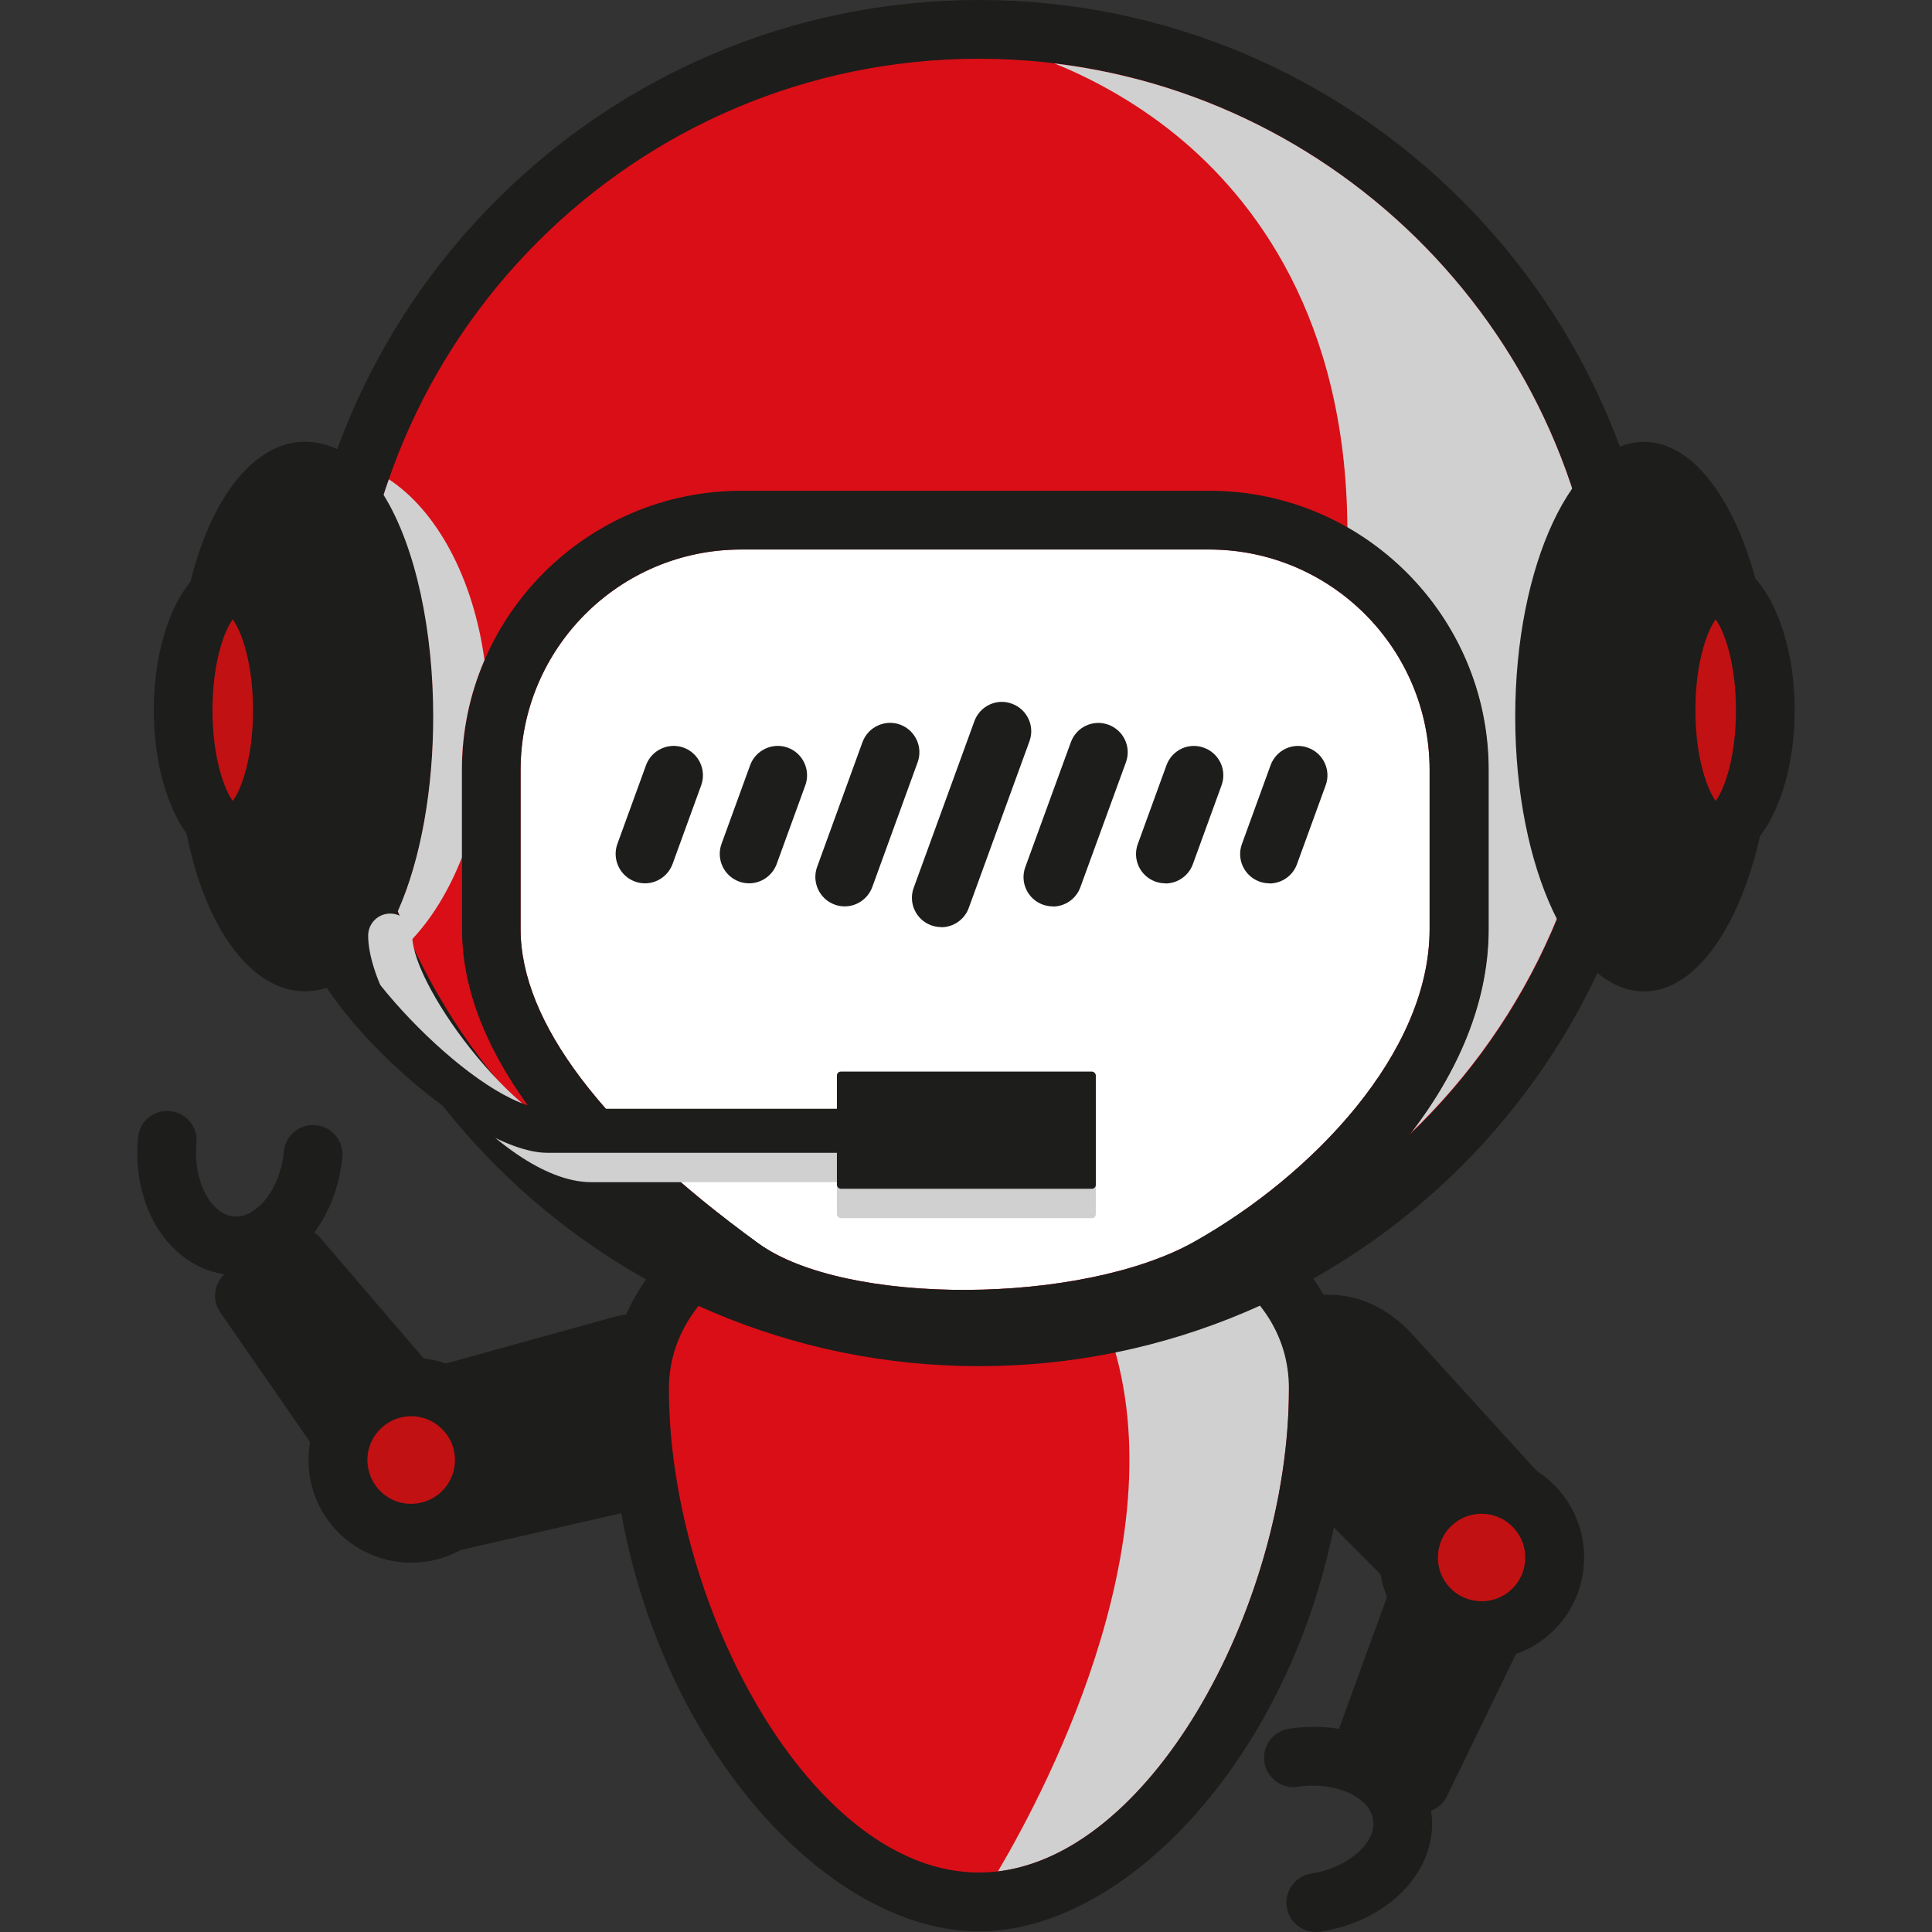 <?xml version="1.0" encoding="UTF-8"?>
<svg xmlns="http://www.w3.org/2000/svg" id="Ebene_1" data-name="Ebene 1" viewBox="0 0 1400 1400">
  <rect x="0" y="0" width="1400" height="1400" fill="#333333" stroke="none"/>
  <defs>
    <style>
      .cls-1, .cls-2 {
        fill: #d0d0d0;
      }

      .cls-1, .cls-3 {
        isolation: isolate;
      }

      .cls-1, .cls-4 {
        mix-blend-mode: multiply;
      }

      .cls-5 {
        fill: #fff;
        fill-rule: evenodd;
      }

      .cls-6 {
        fill: #da0e16;
      }

      .cls-7 {
        fill: #1d1d1b;
      }

      .cls-8 {
        fill: #c21112;
      }
    </style>
  </defs>
  <g class="cls-3">
    <g id="Ebene_1-2" data-name="Ebene 1">
      <path class="cls-7" d="M1135.99,1090.54l-112.16-123.23h0c-34.16-37.46-77.26-34.27-102.69-15.43-28.73,21.28-35.12,59.49-15.32,93.01.85,1.49,2.02,2.98,3.3,4.26l99.07,99.5-42.35,116.31c-3.83,10.43,1.06,21.92,11.07,26.6l43.52,20.11c2.87,1.28,5.96,1.92,8.94,1.92,7.87,0,15.54-4.47,19.15-12.02l90.99-187.4c3.83-7.87,2.45-17.13-3.41-23.62h-.11Z"></path>
      <path class="cls-7" d="M1132.47,1083.2c-25.01-32.46-71.83-38.42-104.18-13.41-32.46,25.01-38.42,71.72-13.41,104.18,14.58,18.94,36.61,28.84,58.85,28.84,15.86,0,31.82-5,45.33-15.43,32.46-25.01,38.42-71.72,13.41-104.18Z"></path>
      <path class="cls-8" d="M1073.63,1096.93c-6.81,0-13.62,2.13-19.37,6.6-13.83,10.64-16.39,30.65-5.75,44.48,10.64,13.83,30.65,16.39,44.48,5.75,6.7-5.21,10.96-12.66,12.02-21.07s-1.17-16.71-6.38-23.41c-6.28-8.09-15.64-12.34-25.11-12.34h.11Z"></path>
      <path class="cls-7" d="M526.76,1011.8c-4.36-35.54-35.01-59.81-73.53-59.06-1.81,0-3.51.32-5.32.74l-135.25,37.46-80.56-93.96c-7.24-8.41-19.69-9.9-28.63-3.41l-38.84,28.09c-9.36,6.81-11.6,19.79-5,29.37l118.55,171.22c4.04,5.85,10.64,9.15,17.45,9.15,1.6,0,3.19-.21,4.79-.53l162.39-37.25h0c49.38-11.39,67.79-50.44,63.85-81.94l.11.11Z"></path>
      <path class="cls-7" d="M371.39,1047.34c-2.87-19.58-13.2-37.03-29.05-48.84s-35.54-16.81-55.12-13.94c-40.54,5.85-68.74,43.63-62.89,84.17,5.32,36.93,37.14,63.64,73.53,63.64,3.51,0,7.13-.21,10.75-.74,40.54-5.85,68.74-43.63,62.89-84.17l-.11-.11Z"></path>
      <path class="cls-8" d="M297.97,1026.27c-1.49,0-3.09.11-4.58.32-17.35,2.55-29.37,18.62-26.82,35.97,2.55,17.35,18.52,29.48,35.97,26.82,17.35-2.55,29.37-18.62,26.82-35.97-1.17-8.41-5.64-15.75-12.45-20.86-5.53-4.15-12.13-6.28-18.94-6.28Z"></path>
      <path class="cls-6" d="M955.29,1006.58c0,205.28-134.19,371.71-245.93,371.71s-245.93-166.43-245.93-371.71,491.85-205.28,491.85,0Z"></path>
      <g class="cls-4">
        <path class="cls-1" d="M799.82,954.97c59.38,147.92-39.05,337.34-76.73,401.19,114.93-13.83,210.92-197.83,210.92-349.57,0-37.99,3.83-73-35.76-96.94-39.16,15.22-101.95,36.39-98.33,45.33h-.11Z"></path>
      </g>
      <path class="cls-7" d="M171.01,924c-1.92,0-3.83,0-5.75-.32-20.64-2.02-39.48-14.58-51.61-34.58-11.07-18.3-15.86-41.29-13.62-64.81,1.06-11.71,11.17-20.22,23.2-19.15,11.71,1.17,20.33,11.49,19.15,23.2-1.38,14.26,1.49,28.41,7.66,38.84,2.98,4.9,9.36,13.3,19.15,14.26,9.9,1.06,17.66-6.07,21.6-10.32,8.09-9.05,13.51-22.35,14.9-36.61,1.06-11.71,11.39-20.33,23.2-19.15,11.71,1.17,20.33,11.49,19.15,23.2-2.23,23.52-11.39,45.23-25.65,61.08-14.26,15.75-32.67,24.48-51.51,24.48l.11-.11Z"></path>
      <circle class="cls-6" cx="709.37" cy="495.04" r="473.76"></circle>
      <path class="cls-7" d="M953.38,1400c-10.32,0-19.37-7.56-20.96-18.09-1.81-11.6,6.17-22.45,17.77-24.26,26.5-4.04,47.46-22.35,44.8-39.05-2.55-16.81-27.99-27.88-54.48-23.84-11.49,1.81-22.45-6.17-24.26-17.77-1.81-11.6,6.17-22.45,17.77-24.26,51.4-7.87,96.73,18.2,103.01,59.49,6.28,41.18-29.05,79.71-80.45,87.58-1.06.21-2.23.21-3.3.21h.11Z"></path>
      <path class="cls-7" d="M709.37,1399.57c-123.55,0-267.21-171.65-267.21-392.99,0-84.39,83.64-175.27,267.21-175.27,128.66,0,267.21,54.8,267.21,175.27,0,221.34-143.66,392.99-267.21,392.99ZM709.37,873.78c-111.63,0-224.64,45.55-224.64,132.7,0,157.81,103.65,350.43,224.64,350.43s224.64-192.72,224.64-350.43c0-39.91-22.13-72.58-65.87-96.94-40.86-22.77-98.75-35.86-158.67-35.86l-.11.11Z"></path>
      <path class="cls-7" d="M709.37,989.98c-272.96,0-494.94-222.09-494.94-494.94S436.41,0,709.37,0s495.04,222.09,495.04,495.04-222.09,494.94-495.04,494.94ZM709.37,42.57c-249.44,0-452.37,202.93-452.37,452.48s202.93,452.37,452.37,452.37,452.48-202.93,452.48-452.37S958.8,42.57,709.37,42.57Z"></path>
      <path class="cls-7" d="M220.71,320.1c-46.4,0-93.33,68.43-93.33,199.1s46.93,199.1,93.33,199.1c61.19,0,93.33-100.24,93.33-199.1s-32.03-199.1-93.33-199.1Z"></path>
      <ellipse class="cls-7" cx="168.67" cy="514.62" rx="57.25" ry="110.25"></ellipse>
      <path class="cls-8" d="M168.67,448.86c-5.75,7.56-14.69,30.22-14.69,65.76s9.05,58.21,14.69,65.76c5.75-7.56,14.69-30.22,14.69-65.76s-9.05-58.21-14.69-65.76Z"></path>
      <path class="cls-1" d="M764.06,45.97c23.73,9.58,56.19,25.86,88.43,52.14,56.08,45.76,122.91,132.27,123.87,284.24,60.98,34.9,102.16,100.46,102.16,175.59v115.35c0,54.06-22.99,104.61-56.61,148.13,85.98-82.37,139.83-198.25,139.83-326.48,0-230.92-173.99-421.94-397.67-448.97Z"></path>
      <path class="cls-5" d="M876.33,398.21h-339.36c-88.11,0-159.73,71.62-159.73,159.73v115.35c0,67.15,59.59,145.79,172.18,227.62,62.89,45.65,234.33,44.91,316.37-1.28,84.71-47.78,170.16-136.32,170.16-226.35v-115.35c0-88.11-71.62-159.73-159.73-159.73h.11Z"></path>
      <path class="cls-7" d="M699.58,977.96c-69.17,0-136-14.26-175.05-42.57-125.89-91.41-189.74-179.63-189.74-262.1v-115.35c0-111.52,90.77-202.3,202.3-202.3h339.36c111.52,0,202.3,90.77,202.3,202.3v115.35c0,114.5-103.33,213.47-191.87,263.38h0c-48.84,27.56-119.19,41.29-187.18,41.29h-.11ZM536.97,398.21c-88.11,0-159.73,71.62-159.73,159.73v115.35c0,67.15,59.59,145.79,172.18,227.62,62.89,45.65,234.33,44.91,316.37-1.28,84.71-47.78,170.16-136.32,170.16-226.35v-115.35c0-88.11-71.62-159.73-159.73-159.73h-339.36.11Z"></path>
      <path class="cls-1" d="M721.07,856.64h-292.64c-67.68,0-161.64-124.08-161.64-178.67,0-8.83,7.13-15.96,15.96-15.96s15.96,7.13,15.96,15.96c0,38.52,81.94,146.75,129.72,146.75h292.64c8.83,0,15.96,7.13,15.96,15.96s-7.13,15.96-15.96,15.96Z"></path>
      <rect class="cls-2" x="606.46" y="797.8" width="187.61" height="84.92" rx="2.83" ry="2.83"></rect>
      <path class="cls-7" d="M721.07,835.36h-324.57c-56.72,0-182.93-113.97-182.93-178.67,0-8.83,7.13-15.96,15.96-15.96s15.96,7.13,15.96,15.96c0,38.63,103.44,146.75,151,146.75h324.57c8.83,0,15.96,7.13,15.96,15.96s-7.13,15.96-15.96,15.96Z"></path>
      <rect class="cls-7" x="606.46" y="776.51" width="187.61" height="84.92" rx="2.83" ry="2.83"></rect>
      <path class="cls-7" d="M612.1,656.8c-2.45,0-4.9-.43-7.24-1.28-11.07-4.04-16.71-16.28-12.77-27.24l32.88-90.45c4.04-11.07,16.28-16.71,27.24-12.77,11.07,4.04,16.71,16.28,12.77,27.24l-32.88,90.45c-3.19,8.62-11.28,14.05-20.01,14.05Z"></path>
      <path class="cls-7" d="M682.02,671.8c-2.45,0-4.9-.43-7.24-1.28-11.07-4.04-16.71-16.28-12.66-27.24l43.95-120.67c4.04-11.07,16.28-16.81,27.24-12.66,11.07,4.04,16.71,16.28,12.66,27.24l-43.95,120.67c-3.09,8.62-11.28,14.05-20.01,14.05v-.11Z"></path>
      <path class="cls-7" d="M762.89,656.8c-2.45,0-4.9-.43-7.24-1.28-11.07-4.04-16.71-16.28-12.66-27.24l32.99-90.45c4.04-11.07,16.18-16.71,27.24-12.66,11.07,4.04,16.71,16.28,12.66,27.24l-32.99,90.45c-3.09,8.62-11.28,14.05-20.01,14.05v-.11Z"></path>
      <path class="cls-7" d="M542.83,640.09c-2.45,0-4.9-.43-7.24-1.28-11.07-4.04-16.71-16.28-12.77-27.24l20.75-57.04c4.04-11.07,16.28-16.71,27.24-12.77,11.07,4.04,16.71,16.28,12.77,27.24l-20.75,57.04c-3.19,8.62-11.28,14.05-20.01,14.05Z"></path>
      <path class="cls-7" d="M919.86,640.09c-2.45,0-4.9-.43-7.24-1.28-11.07-4.04-16.71-16.28-12.66-27.24l20.75-57.04c4.04-11.07,16.18-16.81,27.24-12.66,11.07,4.04,16.71,16.28,12.66,27.24l-20.75,57.04c-3.09,8.62-11.28,14.05-20.01,14.05v-.11Z"></path>
      <path class="cls-7" d="M467.38,640.09c-2.45,0-4.9-.43-7.24-1.28-11.07-4.04-16.71-16.28-12.77-27.24l20.75-57.04c4.04-11.07,16.28-16.71,27.24-12.77,11.07,4.04,16.71,16.28,12.77,27.24l-20.75,57.04c-3.19,8.62-11.28,14.05-20.01,14.05Z"></path>
      <path class="cls-7" d="M844.41,640.09c-2.45,0-4.9-.43-7.24-1.28-11.07-4.04-16.71-16.28-12.66-27.24l20.75-57.04c4.04-11.07,16.18-16.81,27.24-12.66,11.07,4.04,16.71,16.28,12.66,27.24l-20.75,57.04c-3.09,8.62-11.28,14.05-20.01,14.05v-.11Z"></path>
      <path class="cls-1" d="M334.68,621.25v-63.32c0-28.31,5.85-55.23,16.39-79.6-8.09-59.38-34.48-108.12-69.28-131-1.28,3.72-2.66,7.45-3.83,11.28,23.73,38.2,35.97,99.6,35.97,160.69,0,51.51-8.73,103.12-25.65,141,2.87,7.24,5.96,14.47,9.15,21.6,14.9-15.43,27.67-36.07,37.25-60.44v-.21Z"></path>
      <ellipse class="cls-7" cx="1191.32" cy="519.31" rx="93.33" ry="199.1"></ellipse>
      <ellipse class="cls-7" cx="1243.25" cy="514.62" rx="57.25" ry="110.25"></ellipse>
      <path class="cls-8" d="M1243.25,448.86c-5.75,7.56-14.69,30.22-14.69,65.76s9.05,58.21,14.69,65.76c5.75-7.56,14.69-30.22,14.69-65.76s-9.05-58.21-14.69-65.76Z"></path>
    </g>
  </g>
</svg>
